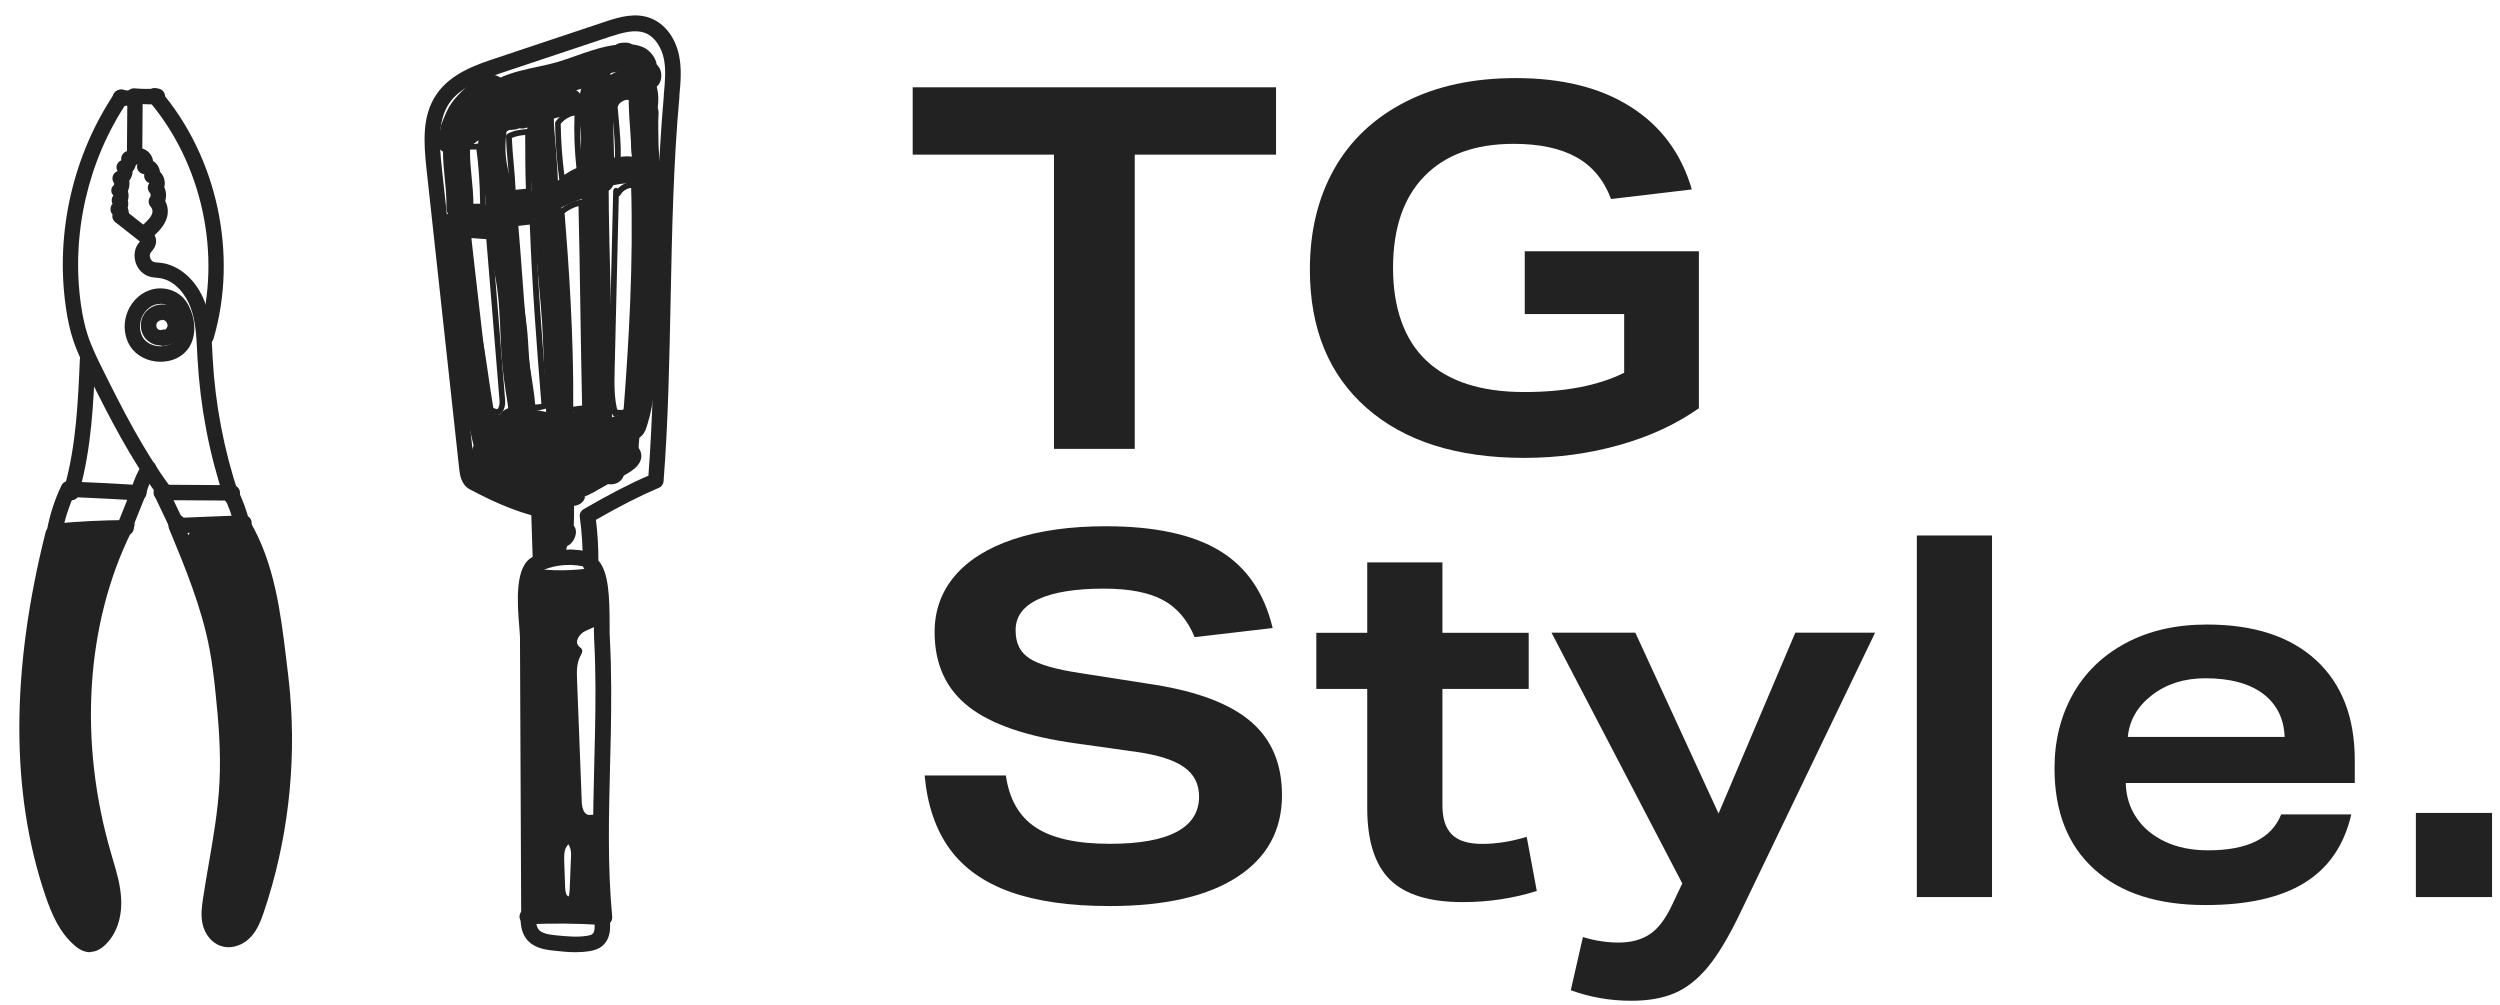 <svg width="102" height="41" viewBox="0 0 102 41" fill="none" xmlns="http://www.w3.org/2000/svg">
<g clip-path="url(#clip0_4004_15632)">
<path d="M24.18 23.524C24.308 23.519 24.464 23.528 24.528 23.643C24.56 23.698 24.56 23.767 24.56 23.832C24.56 24.227 24.56 24.622 24.56 25.017C24.56 25.118 24.56 25.224 24.519 25.316C24.418 25.559 24.121 25.628 23.883 25.743C23.645 25.858 23.43 26.166 23.608 26.358C23.649 26.404 23.713 26.437 23.741 26.492C23.787 26.584 23.723 26.685 23.677 26.772C23.521 27.066 23.53 27.415 23.544 27.746C23.608 29.405 23.672 31.063 23.736 32.722C23.745 32.942 23.809 33.227 24.029 33.25C24.107 33.255 24.185 33.227 24.258 33.255C24.35 33.291 24.372 33.411 24.386 33.512C24.505 34.61 24.556 35.717 24.547 36.82C24.547 36.944 24.537 37.082 24.446 37.164C24.377 37.229 24.276 37.242 24.185 37.252C23.919 37.27 23.645 37.247 23.388 37.178C23.352 37.169 23.315 37.155 23.288 37.132C23.21 37.063 23.242 36.935 23.278 36.838C23.516 36.195 23.617 35.501 23.571 34.817C23.553 34.518 23.402 34.137 23.109 34.169C22.83 34.201 22.752 34.573 22.756 34.853C22.775 35.501 22.857 36.149 22.999 36.783C23.027 36.893 23.049 37.027 22.972 37.114C22.908 37.192 22.793 37.201 22.692 37.206C22.395 37.219 22.097 37.229 21.8 37.242C21.745 37.242 21.685 37.242 21.635 37.219C21.562 37.178 21.539 37.086 21.525 37.004C21.365 36.025 21.475 35.028 21.539 34.04C21.644 32.455 21.64 30.861 21.516 29.276C21.479 28.798 21.433 28.32 21.406 27.843C21.342 26.698 21.392 25.555 21.548 24.42C21.571 24.25 21.566 23.763 21.708 23.662C21.809 23.588 22.326 23.694 22.468 23.689C23.036 23.666 23.599 23.542 24.166 23.515L24.18 23.524Z" fill="#222222"/>
<path d="M24.648 37.757C24.488 37.757 24.351 37.633 24.337 37.472C24.14 35.386 24.195 33.268 24.245 31.219C24.259 30.764 24.268 30.305 24.277 29.85C24.3 28.724 24.314 27.401 24.241 26.087C24.232 25.94 24.232 25.743 24.232 25.513C24.232 24.865 24.232 23.515 23.897 23.267C23.815 23.207 23.769 23.11 23.774 23.009C23.783 22.371 23.742 21.727 23.655 21.093C23.636 20.965 23.696 20.841 23.81 20.776C24.854 20.17 25.678 19.743 26.456 19.407C26.635 17.009 26.681 14.546 26.731 12.162C26.786 9.447 26.841 6.64 27.084 3.906V3.842C27.134 3.322 27.18 2.835 27.079 2.371C26.997 1.986 26.749 1.512 26.324 1.347C25.907 1.186 25.399 1.329 24.868 1.503L20.423 2.987C19.53 3.286 18.761 3.58 18.331 4.209C17.859 4.903 17.919 5.845 18.024 6.833L19.361 19.09C19.388 19.343 19.434 19.403 19.457 19.412C20.473 19.954 21.274 20.28 22.057 20.473C22.194 20.505 22.291 20.629 22.295 20.767L22.364 22.949C22.368 23.115 22.245 23.257 22.075 23.276C21.778 23.299 21.691 24.061 21.81 25.532C21.828 25.738 21.842 25.904 21.842 26.018L21.892 37.422C21.892 37.596 21.755 37.739 21.581 37.739C21.407 37.739 21.27 37.596 21.265 37.426L21.215 26.023C21.215 25.922 21.201 25.77 21.187 25.582C21.109 24.626 20.986 23.096 21.732 22.724L21.677 21.02C20.917 20.808 20.13 20.478 19.164 19.963C18.807 19.775 18.761 19.338 18.738 19.15L17.401 6.892C17.282 5.78 17.218 4.71 17.813 3.842C18.399 2.987 19.452 2.633 20.226 2.376L24.671 0.892C25.312 0.676 25.939 0.506 26.552 0.745C27.116 0.966 27.541 1.517 27.697 2.224C27.821 2.785 27.77 3.345 27.72 3.888V3.952C27.473 6.663 27.418 9.461 27.363 12.162C27.312 14.62 27.267 17.161 27.074 19.637C27.065 19.756 26.992 19.858 26.882 19.903C26.122 20.225 25.326 20.629 24.314 21.208C24.383 21.759 24.415 22.315 24.415 22.871C24.836 23.345 24.872 24.346 24.872 25.504C24.872 25.72 24.872 25.908 24.882 26.046C24.955 27.378 24.941 28.72 24.923 29.855C24.914 30.31 24.904 30.769 24.891 31.228C24.84 33.259 24.785 35.359 24.978 37.403C24.996 37.578 24.868 37.729 24.694 37.748C24.685 37.748 24.676 37.748 24.662 37.748L24.648 37.757Z" fill="#222222"/>
<path d="M22.886 23.896C22.428 23.896 21.975 23.859 21.517 23.79C21.348 23.763 21.228 23.602 21.256 23.432C21.283 23.262 21.439 23.138 21.613 23.17C22.497 23.308 23.394 23.299 24.277 23.151C24.451 23.124 24.611 23.239 24.639 23.409C24.666 23.579 24.552 23.744 24.383 23.772C23.888 23.855 23.385 23.896 22.886 23.896Z" fill="#222222"/>
<path d="M24.574 37.738C24.574 37.738 24.561 37.738 24.556 37.738C23.553 37.674 22.532 37.665 21.525 37.711C21.351 37.72 21.205 37.582 21.196 37.412C21.187 37.238 21.324 37.091 21.493 37.081C22.523 37.035 23.567 37.045 24.593 37.109C24.767 37.118 24.899 37.27 24.886 37.444C24.876 37.61 24.735 37.738 24.574 37.738Z" fill="#222222"/>
<path d="M23.486 38.85C23.194 38.85 22.905 38.822 22.626 38.79C22.209 38.749 21.747 38.671 21.463 38.29C21.262 38.014 21.234 37.683 21.239 37.366C21.239 37.191 21.381 37.054 21.555 37.054C21.729 37.054 21.866 37.196 21.866 37.371C21.866 37.578 21.875 37.784 21.967 37.913C22.095 38.087 22.406 38.133 22.685 38.161C23.111 38.202 23.551 38.248 23.963 38.179C24.036 38.166 24.123 38.147 24.169 38.11C24.288 38.019 24.269 37.729 24.246 37.522C24.224 37.348 24.347 37.191 24.521 37.173C24.695 37.15 24.851 37.274 24.869 37.449C24.901 37.702 24.97 38.285 24.553 38.611C24.398 38.735 24.21 38.777 24.068 38.804C23.871 38.836 23.674 38.85 23.482 38.85H23.486Z" fill="#222222"/>
<path d="M19.708 8.551H18.952C18.893 8.551 18.842 8.505 18.833 8.445C18.81 8.234 18.778 8.023 18.742 7.816C18.705 7.605 18.673 7.389 18.65 7.173C18.609 6.768 18.591 6.309 18.884 6.001C19.012 5.868 19.167 5.873 19.291 5.873C19.364 5.873 19.428 5.873 19.497 5.854C19.529 5.845 19.566 5.85 19.593 5.868C19.621 5.886 19.643 5.914 19.648 5.951C19.758 6.658 19.817 7.494 19.822 8.436C19.822 8.468 19.808 8.496 19.79 8.519C19.767 8.542 19.74 8.556 19.708 8.556V8.551ZM19.058 8.312H19.589C19.579 7.485 19.529 6.741 19.438 6.102C19.387 6.102 19.337 6.102 19.291 6.102C19.172 6.102 19.117 6.102 19.062 6.157C18.838 6.392 18.856 6.787 18.893 7.141C18.916 7.347 18.948 7.563 18.984 7.77C19.012 7.945 19.044 8.128 19.067 8.308L19.058 8.312Z" fill="#222222"/>
<path d="M20.271 16.935C20.249 16.935 20.221 16.935 20.194 16.926C20.166 16.916 20.139 16.907 20.107 16.898C20.088 16.893 20.065 16.884 20.047 16.88C20.024 16.907 19.992 16.921 19.956 16.921C19.901 16.921 19.85 16.875 19.841 16.82C19.566 14.808 19.333 12.736 19.109 10.728L18.98 9.607C18.98 9.57 18.99 9.538 19.012 9.51C19.035 9.483 19.077 9.474 19.104 9.474L19.956 9.538C20.015 9.538 20.061 9.588 20.065 9.644C20.162 10.769 20.249 11.877 20.34 12.988C20.427 14.1 20.519 15.207 20.61 16.333C20.624 16.512 20.578 16.756 20.441 16.87C20.39 16.916 20.326 16.935 20.262 16.935H20.271ZM20.061 16.632C20.107 16.636 20.152 16.655 20.194 16.668C20.216 16.677 20.239 16.687 20.258 16.691C20.281 16.696 20.29 16.691 20.299 16.682C20.358 16.636 20.395 16.48 20.381 16.347C20.285 15.221 20.198 14.114 20.107 13.002C20.02 11.927 19.933 10.847 19.841 9.758L19.232 9.713L19.342 10.691C19.562 12.648 19.791 14.67 20.056 16.632H20.061Z" fill="#222222"/>
<path d="M20.921 7.991C20.894 7.991 20.866 7.982 20.843 7.963C20.82 7.94 20.802 7.913 20.802 7.876C20.788 7.485 20.756 7.099 20.724 6.727C20.692 6.351 20.656 5.965 20.646 5.565C20.646 5.519 20.669 5.478 20.706 5.459C20.958 5.317 21.242 5.285 21.535 5.262C21.567 5.262 21.599 5.271 21.626 5.294C21.649 5.317 21.663 5.349 21.663 5.381V5.808C21.663 6.475 21.667 7.164 21.695 7.807C21.695 7.871 21.649 7.922 21.59 7.931L20.935 7.991H20.926H20.921ZM20.884 5.634C20.898 6.001 20.93 6.36 20.962 6.709C20.994 7.044 21.022 7.389 21.036 7.743L21.457 7.701C21.434 7.086 21.429 6.433 21.429 5.804V5.505C21.233 5.524 21.049 5.556 20.884 5.629V5.634Z" fill="#222222"/>
<path d="M21.845 16.743C21.799 16.743 21.753 16.743 21.708 16.733C21.653 16.724 21.612 16.678 21.607 16.623C21.584 16.228 21.52 15.81 21.451 15.406C21.396 15.052 21.337 14.689 21.309 14.34C21.236 13.458 21.172 12.594 21.108 11.73C21.044 10.867 20.98 10.003 20.907 9.121C20.902 9.056 20.948 9.001 21.012 8.992L21.717 8.909C21.753 8.905 21.781 8.914 21.808 8.937C21.831 8.96 21.85 8.987 21.85 9.024C21.937 11.501 22.12 13.899 22.335 16.554C22.34 16.609 22.303 16.66 22.253 16.678C22.179 16.701 22.019 16.743 21.854 16.743H21.845ZM21.84 16.504C21.914 16.504 22.001 16.495 22.088 16.476C21.882 13.903 21.703 11.569 21.616 9.162L21.149 9.217C21.218 10.058 21.282 10.885 21.341 11.712C21.406 12.576 21.47 13.439 21.543 14.322C21.57 14.661 21.63 15.02 21.685 15.369C21.744 15.746 21.804 16.132 21.836 16.508L21.84 16.504Z" fill="#222222"/>
<path d="M22.937 7.458C22.937 7.458 22.905 7.458 22.891 7.449C22.854 7.43 22.827 7.398 22.822 7.357C22.717 6.589 22.658 5.804 22.648 5.027C22.648 5 22.658 4.977 22.671 4.958C22.887 4.664 23.221 4.481 23.573 4.467C23.605 4.467 23.637 4.476 23.66 4.504C23.683 4.527 23.697 4.559 23.692 4.591C23.656 5.349 23.678 6.116 23.77 6.934C23.775 6.989 23.743 7.04 23.692 7.058C23.454 7.141 23.212 7.301 23.006 7.444C22.987 7.458 22.964 7.462 22.941 7.462L22.937 7.458ZM22.877 5.059C22.887 5.749 22.937 6.447 23.024 7.132C23.18 7.03 23.349 6.929 23.518 6.86C23.44 6.116 23.413 5.409 23.44 4.71C23.221 4.752 23.015 4.88 22.873 5.059H22.877Z" fill="#222222"/>
<path d="M25.202 6.672C25.17 6.672 25.143 6.658 25.12 6.64C25.097 6.617 25.083 6.585 25.083 6.548C25.111 6.006 25.056 5.441 25.006 4.894C24.992 4.738 24.978 4.582 24.964 4.425C24.951 4.255 25.038 4.09 25.202 3.971C25.39 3.833 25.633 3.796 25.811 3.879C25.852 3.897 25.88 3.938 25.88 3.984C25.88 4.517 25.921 5.004 25.958 5.523C25.981 5.84 26.003 6.167 26.022 6.502C26.022 6.566 25.976 6.622 25.912 6.626L25.207 6.672C25.207 6.672 25.202 6.672 25.198 6.672H25.202ZM25.61 4.072C25.523 4.072 25.427 4.104 25.344 4.164C25.248 4.232 25.198 4.32 25.202 4.402C25.216 4.554 25.23 4.71 25.244 4.866C25.289 5.376 25.34 5.905 25.326 6.424L25.788 6.396C25.775 6.102 25.752 5.822 25.729 5.542C25.692 5.05 25.656 4.582 25.651 4.076C25.637 4.076 25.623 4.076 25.61 4.076V4.072Z" fill="#222222"/>
<path d="M23.333 16.83C23.306 16.83 23.283 16.83 23.255 16.83C23.196 16.821 23.15 16.771 23.15 16.711C23.177 13.789 22.958 10.715 22.793 8.657C22.793 8.62 22.807 8.584 22.834 8.556C23.081 8.345 23.379 8.202 23.699 8.147C23.731 8.143 23.768 8.147 23.796 8.17C23.823 8.193 23.837 8.225 23.837 8.257C23.869 9.663 23.892 11.069 23.91 12.47C23.933 13.867 23.951 15.259 23.983 16.66C23.983 16.693 23.97 16.729 23.947 16.752C23.924 16.775 23.887 16.784 23.855 16.784C23.777 16.775 23.686 16.789 23.585 16.807C23.498 16.821 23.411 16.835 23.329 16.835L23.333 16.83ZM23.036 8.698C23.2 10.729 23.411 13.725 23.388 16.591C23.439 16.591 23.493 16.578 23.553 16.569C23.617 16.559 23.686 16.55 23.75 16.546C23.718 15.186 23.699 13.835 23.677 12.48C23.658 11.124 23.635 9.769 23.603 8.409C23.393 8.464 23.2 8.565 23.031 8.698H23.036Z" fill="#222222"/>
<path d="M25.212 8.009C25.212 8.009 25.175 8.004 25.157 7.995C25.098 7.963 25.079 7.894 25.111 7.834C25.267 7.54 25.619 7.379 25.945 7.444C26.009 7.458 26.05 7.517 26.036 7.582C26.022 7.646 25.963 7.687 25.899 7.673C25.674 7.628 25.427 7.747 25.322 7.945C25.299 7.986 25.258 8.009 25.217 8.009H25.212Z" fill="#222222"/>
<path d="M25.306 16.967C25.206 16.967 25.105 16.949 25.014 16.908C24.954 16.885 24.927 16.816 24.949 16.751C24.972 16.687 25.046 16.664 25.105 16.687C25.21 16.733 25.329 16.738 25.444 16.71C25.654 13.967 25.851 10.733 25.746 7.489C25.746 7.425 25.796 7.37 25.86 7.365C25.924 7.356 25.98 7.416 25.984 7.48C26.094 10.77 25.888 14.041 25.677 16.806C25.677 16.852 25.645 16.889 25.604 16.908C25.512 16.944 25.412 16.963 25.316 16.963L25.306 16.967Z" fill="#222222"/>
<path d="M25.11 17C25.059 17 25.013 16.968 24.995 16.917C24.812 16.311 24.83 15.681 24.844 15.07L25.018 7.779C25.018 7.715 25.078 7.664 25.137 7.664C25.201 7.664 25.252 7.719 25.252 7.784L25.078 15.075C25.064 15.667 25.05 16.278 25.219 16.848C25.238 16.912 25.201 16.977 25.142 16.995C25.132 16.995 25.119 17 25.11 17Z" fill="#222222"/>
<path d="M22.058 23.271C21.934 23.271 21.815 23.198 21.765 23.074C21.701 22.913 21.778 22.729 21.939 22.665C22.644 22.384 23.431 22.343 24.159 22.55C24.324 22.596 24.424 22.77 24.374 22.94C24.324 23.11 24.154 23.207 23.985 23.156C23.39 22.986 22.744 23.018 22.168 23.253C22.131 23.267 22.09 23.276 22.053 23.276L22.058 23.271Z" fill="#222222"/>
<path d="M23.201 37.211C22.944 37.211 22.702 37.045 22.578 36.834C22.441 36.599 22.432 36.333 22.427 36.14L22.395 35.217C22.386 34.936 22.372 34.555 22.573 34.233C22.871 33.756 23.192 33.774 23.361 33.825C23.782 33.953 23.947 34.523 23.933 34.891L23.874 36.342C23.864 36.517 23.846 36.981 23.462 37.16C23.379 37.201 23.292 37.215 23.21 37.215L23.201 37.211ZM23.105 34.56C23.013 34.711 23.013 34.932 23.022 35.189L23.054 36.112C23.059 36.255 23.063 36.416 23.123 36.512C23.146 36.549 23.187 36.577 23.205 36.577C23.196 36.577 23.233 36.521 23.242 36.306L23.301 34.854C23.306 34.688 23.242 34.518 23.192 34.445C23.173 34.463 23.141 34.5 23.105 34.56Z" fill="#222222"/>
<path d="M20.605 3.498L20.596 3.447C20.536 3.144 20.193 3.002 19.918 3.061C19.392 3.181 18.897 3.636 18.554 4.035C18.375 4.247 18.252 4.472 18.147 4.729C18.092 4.858 18.037 4.986 17.995 5.115C17.968 5.202 17.959 5.4 17.904 5.473C17.497 6.057 18.449 6.608 18.852 6.029C19.081 5.703 19.058 5.239 19.282 4.89C19.47 4.596 19.854 4.201 20.207 4.123C19.982 3.994 19.758 3.865 19.529 3.737L19.538 3.787C19.671 4.485 20.733 4.187 20.6 3.493L20.605 3.498Z" fill="#222222"/>
<path d="M19.355 5.85C19.552 5.68 19.768 5.597 19.987 5.464C20.129 5.381 20.23 5.239 20.404 5.248V4.145H20.367C19.658 4.145 19.658 5.243 20.367 5.248H20.404C21.118 5.248 21.104 4.196 20.404 4.145C20.029 4.118 19.745 4.306 19.447 4.499C19.337 4.573 19.204 4.609 19.09 4.674C18.902 4.779 18.733 4.926 18.573 5.069C18.037 5.533 18.815 6.309 19.351 5.85H19.355Z" fill="#222222"/>
<path d="M19.996 5.266C20.637 4.642 21.379 4.458 22.198 4.164C22.858 3.929 23.7 3.544 24.396 3.493C25.092 3.442 25.101 2.34 24.396 2.39C23.466 2.459 22.473 2.91 21.594 3.213C20.674 3.53 19.928 3.801 19.218 4.485C18.71 4.982 19.488 5.758 19.996 5.266Z" fill="#222222"/>
<path d="M20.523 4.384C21.186 3.764 22.5 3.782 23.334 3.506C24.071 3.263 24.771 2.909 25.563 2.904C26.268 2.904 26.273 1.797 25.563 1.802C24.561 1.806 23.691 2.247 22.752 2.528C21.814 2.808 20.532 2.872 19.744 3.607C19.227 4.094 20.005 4.871 20.523 4.388V4.384Z" fill="#222222"/>
<path d="M25.595 2.827L25.641 2.818H25.348L25.371 2.827L25.128 2.684C25.229 2.785 25.343 2.85 25.485 2.882C25.646 2.9 25.682 2.905 25.591 2.896L25.65 2.909C25.687 2.919 25.728 2.923 25.765 2.932C25.838 2.96 25.838 2.955 25.774 2.919C25.751 2.909 25.728 2.891 25.71 2.873C25.701 2.845 25.701 2.85 25.71 2.882C25.701 2.923 25.76 3.033 25.774 3.066C25.806 3.144 25.838 3.203 25.888 3.272C25.911 3.305 25.934 3.332 25.962 3.36C26.03 3.424 26.012 3.392 25.911 3.259C25.957 3.553 26.328 3.718 26.589 3.645C26.904 3.557 27.014 3.263 26.973 2.965C26.955 2.831 26.877 2.716 26.79 2.62C26.781 2.611 26.772 2.602 26.758 2.592C26.735 2.574 26.735 2.574 26.758 2.592C26.781 2.574 26.799 2.716 26.79 2.634C26.776 2.409 26.579 2.151 26.405 2.023C26.232 1.894 26.035 1.848 25.833 1.816L25.687 1.798L25.925 1.912C25.911 1.88 25.824 1.825 25.797 1.811C25.641 1.72 25.476 1.729 25.302 1.756C25.009 1.802 24.845 2.17 24.918 2.436C25.005 2.753 25.298 2.868 25.595 2.822V2.827Z" fill="#222222"/>
<path d="M25.716 4.287C25.716 4.338 25.716 4.393 25.716 4.444C25.707 5.064 26.645 5.197 26.796 4.591C26.943 3.998 26.888 2.932 26.036 2.813C25.634 2.753 25.373 2.803 25.011 3.001C24.819 3.107 24.608 3.185 24.434 3.323C24.329 3.405 24.247 3.525 24.127 3.58C23.486 3.879 24.045 4.83 24.681 4.531C24.846 4.453 24.956 4.31 25.093 4.2C25.226 4.099 25.537 3.906 25.689 3.879C25.753 3.865 25.83 3.897 25.899 3.897C26.078 3.929 26.009 3.879 25.698 3.736C25.716 3.768 25.734 3.805 25.743 3.842C25.743 3.92 25.785 4.026 25.78 4.113C25.771 4.191 25.78 4.191 25.812 4.104C25.78 4.163 25.753 4.232 25.739 4.301L26.819 4.448C26.819 4.398 26.819 4.343 26.819 4.292C26.819 3.58 25.721 3.58 25.721 4.292L25.716 4.287Z" fill="#222222"/>
<path d="M23.752 3.496C23.532 4.13 23.623 4.732 23.692 5.371C23.761 6.009 23.587 6.634 23.706 7.232C23.811 7.783 24.626 7.732 24.768 7.232L24.814 7.066C25.001 6.382 23.944 6.088 23.752 6.772L23.706 6.938H24.768C24.731 6.735 24.827 6.432 24.818 6.216C24.804 5.95 24.832 5.688 24.818 5.421C24.772 4.81 24.603 4.401 24.818 3.786C25.052 3.115 23.99 2.826 23.756 3.492L23.752 3.496Z" fill="#222222"/>
<path d="M23.906 4.054C23.906 5.147 23.966 6.241 23.966 7.334C23.966 8.046 25.064 8.046 25.064 7.334C25.064 6.236 25.009 5.147 25.005 4.054C25.005 3.341 23.906 3.341 23.906 4.054Z" fill="#222222"/>
<path d="M24.456 7.65C24.84 7.623 25.211 7.48 25.596 7.485C25.719 7.485 25.838 7.54 25.971 7.531C26.131 7.522 26.287 7.416 26.443 7.416C27.152 7.416 27.152 6.313 26.443 6.313C26.273 6.313 26.131 6.387 25.971 6.405C25.838 6.419 25.706 6.373 25.559 6.378C25.394 6.382 25.23 6.419 25.065 6.428C24.854 6.442 24.666 6.534 24.46 6.548C23.76 6.594 23.751 7.701 24.46 7.65H24.456Z" fill="#222222"/>
<path d="M25.774 4.64C25.737 5.251 25.715 5.876 25.792 6.487C25.852 6.96 25.724 7.475 26.223 7.755C26.841 8.104 27.395 7.149 26.777 6.804C26.928 6.887 26.864 7.002 26.923 6.827C26.941 6.772 26.928 6.689 26.923 6.634C26.905 6.382 26.873 6.152 26.868 5.895C26.868 5.463 26.841 5.077 26.868 4.645C26.914 3.937 25.815 3.937 25.769 4.645L25.774 4.64Z" fill="#222222"/>
<path d="M24.282 6.901C23.184 6.993 22.319 7.719 21.252 7.898C20.927 7.953 20.68 7.99 20.378 8.133C19.682 8.459 19.123 8.574 18.359 8.698C17.97 8.762 17.805 9.373 18.116 9.621L18.171 9.667C18.72 10.104 19.503 9.327 18.949 8.886L18.894 8.84L18.652 9.764C19.228 9.672 19.682 9.667 20.235 9.442C20.689 9.258 21.037 9.093 21.513 9.006C22.479 8.826 23.303 8.091 24.282 8.009C24.983 7.949 24.987 6.846 24.282 6.906V6.901Z" fill="#222222"/>
<path d="M18.096 5.703C18.004 6.64 18.233 7.527 18.215 8.455C18.201 9.167 19.3 9.167 19.314 8.455C19.332 7.522 19.108 6.635 19.195 5.703C19.263 4.995 18.165 5 18.096 5.703Z" fill="#222222"/>
<path d="M19.664 4.668C19.558 5.284 19.453 5.95 19.522 6.575C19.581 7.154 19.81 7.682 19.82 8.27C19.833 8.978 20.932 8.982 20.918 8.27C20.909 7.797 20.827 7.328 20.717 6.869C20.566 6.23 20.616 5.605 20.726 4.958C20.84 4.264 19.783 3.965 19.664 4.664V4.668Z" fill="#222222"/>
<path d="M20.565 4.191L20.528 4.242C20.29 4.545 20.327 5.064 20.771 5.165C21.608 5.354 22.387 4.756 23.234 4.724C23.939 4.701 23.943 3.594 23.234 3.622C22.835 3.635 22.442 3.704 22.057 3.81C21.764 3.888 21.37 4.168 21.068 4.099L21.311 5.023L21.348 4.972C21.782 4.421 21.009 3.635 20.569 4.191H20.565Z" fill="#222222"/>
<path d="M21.362 3.91C21.215 3.92 21.105 3.943 20.977 4.002C20.945 4.016 20.918 4.03 20.89 4.048C20.941 4.03 20.936 4.03 20.876 4.048C20.776 4.062 20.67 4.085 20.574 4.117C20.213 4.232 19.897 4.457 19.883 4.871C19.874 5.169 20.144 5.422 20.432 5.422C20.739 5.422 20.973 5.169 20.982 4.871L20.872 5.151C20.812 5.192 20.803 5.206 20.84 5.183C20.895 5.146 20.762 5.201 20.826 5.188C20.886 5.178 20.945 5.151 21.005 5.137C21.078 5.119 21.151 5.114 21.224 5.096C21.284 5.077 21.348 5.05 21.407 5.022C21.513 4.972 21.531 4.999 21.371 5.013C21.668 4.99 21.92 4.774 21.92 4.462C21.92 4.182 21.668 3.887 21.371 3.91H21.362Z" fill="#222222"/>
<path d="M21.513 4.463C21.467 4.982 21.54 5.524 21.577 6.038C21.618 6.626 21.664 7.215 21.687 7.803C21.714 8.51 22.813 8.515 22.785 7.803C22.762 7.219 22.726 6.631 22.68 6.048C22.639 5.533 22.566 4.977 22.611 4.463C22.671 3.755 21.572 3.76 21.513 4.463Z" fill="#222222"/>
<path d="M21.301 4.145C21.159 4.145 21.026 4.117 20.889 4.154C20.788 4.181 20.66 4.232 20.592 4.315L20.866 4.2C20.866 4.2 20.83 4.2 20.816 4.2C20.784 4.2 20.752 4.2 20.72 4.2C20.431 4.2 20.157 4.457 20.17 4.751C20.184 5.045 20.413 5.302 20.72 5.302C20.894 5.302 21.086 5.302 21.237 5.201L21.347 5.114L21.068 5.234C21.068 5.234 21.113 5.234 21.136 5.234C21.191 5.234 21.246 5.243 21.301 5.243C21.59 5.252 21.864 4.985 21.851 4.691C21.837 4.397 21.608 4.149 21.301 4.14V4.145Z" fill="#222222"/>
<path d="M23.732 7.22C23.732 10.849 23.957 14.46 23.851 18.099H24.95V18.062C24.95 17.35 23.851 17.35 23.851 18.062V18.099C23.851 18.811 24.932 18.806 24.95 18.099C25.06 14.465 24.831 10.849 24.831 7.22C24.831 6.508 23.732 6.508 23.732 7.22Z" fill="#222222"/>
<path d="M25.89 7.334C26 9.309 25.821 11.161 25.711 13.132C25.675 13.761 25.693 14.395 25.643 15.025C25.611 15.42 25.634 16.453 25.386 16.816C25.267 16.991 25.066 16.941 24.892 17.078C24.594 17.322 24.494 17.556 24.356 17.905C24.246 18.176 24.475 18.521 24.741 18.585L24.777 18.594C25.464 18.764 25.757 17.698 25.07 17.529L25.034 17.519L25.418 18.199C25.533 17.915 25.936 17.993 26.151 17.809C26.334 17.648 26.375 17.437 26.444 17.216C26.787 16.063 26.751 14.74 26.81 13.554C26.92 11.45 27.112 9.452 26.993 7.343C26.952 6.635 25.853 6.631 25.895 7.343L25.89 7.334Z" fill="#222222"/>
<path d="M24.373 18.116V19.228C24.373 19.94 25.472 19.94 25.472 19.228V18.116C25.472 17.404 24.373 17.404 24.373 18.116Z" fill="#222222"/>
<path d="M25.015 17.473C25.01 17.675 24.987 17.873 24.969 18.07C24.96 18.148 24.946 18.236 24.955 18.318C24.955 18.424 24.965 18.424 24.992 18.309C24.96 18.369 24.937 18.433 24.919 18.502C24.722 19.187 25.784 19.476 25.981 18.796C25.94 18.851 25.953 18.81 26.022 18.681C26.045 18.617 26.059 18.548 26.059 18.475C26.063 18.369 26.054 18.263 26.059 18.158C26.072 17.928 26.109 17.703 26.114 17.478C26.132 16.766 25.033 16.77 25.015 17.478V17.473Z" fill="#222222"/>
<path d="M25.146 18.305C25.182 18.241 24.967 18.36 24.921 18.388C24.798 18.452 24.683 18.535 24.56 18.613C24.271 18.792 23.969 18.962 23.667 19.123C23.255 19.344 22.783 19.569 22.797 20.111C22.811 20.818 23.91 20.823 23.896 20.111C23.9 20.41 23.745 20.276 23.942 20.221C24.006 20.203 24.093 20.148 24.152 20.116C24.436 19.964 24.72 19.803 24.999 19.642C25.343 19.44 25.906 19.233 26.098 18.866C26.432 18.241 25.484 17.685 25.15 18.31L25.146 18.305Z" fill="#222222"/>
<path d="M24.41 17.58C23.756 17.855 23.115 18.149 22.712 18.77C22.428 19.211 22.895 19.656 23.334 19.578C23.476 19.555 23.577 19.482 23.678 19.381C24.172 18.875 23.398 18.094 22.899 18.6L22.858 18.645L23.101 18.503L23.046 18.512C23.252 18.783 23.458 19.054 23.669 19.321C23.943 18.898 24.529 18.715 24.973 18.526C25.248 18.411 25.307 18.007 25.17 17.773C25.005 17.488 24.694 17.46 24.419 17.575L24.41 17.58Z" fill="#222222"/>
<path d="M24.067 18.723C24.067 18.723 24.044 18.741 24.035 18.755C24.012 18.787 24.159 18.672 24.094 18.709C24.067 18.727 24.044 18.741 24.017 18.759C23.962 18.791 23.902 18.824 23.847 18.865C23.605 19.04 23.431 19.274 23.44 19.586C23.44 19.876 23.692 20.151 23.989 20.138C24.287 20.124 24.543 19.894 24.538 19.586C24.538 19.573 24.538 19.559 24.538 19.545L24.52 19.692C24.538 19.577 24.456 19.802 24.493 19.733C24.534 19.664 24.383 19.857 24.465 19.77C24.52 19.71 24.332 19.862 24.433 19.793C24.451 19.779 24.474 19.765 24.497 19.756C24.616 19.683 24.749 19.614 24.841 19.508C25.033 19.292 25.07 18.939 24.841 18.727C24.63 18.534 24.268 18.497 24.062 18.727L24.067 18.723Z" fill="#222222"/>
<path d="M21.806 8.391C21.779 10.242 22.09 12.038 22.154 13.885C22.2 15.195 22.255 16.509 22.342 17.818C22.356 18.048 22.502 18.3 22.745 18.351L22.795 18.36C23.486 18.503 23.779 17.441 23.088 17.294L23.038 17.285C23.171 17.464 23.308 17.639 23.441 17.818C23.358 16.513 23.29 15.199 23.253 13.885C23.203 12.043 22.878 10.242 22.905 8.391C22.914 7.678 21.816 7.678 21.806 8.391Z" fill="#222222"/>
<path d="M23.87 16.977C23.518 16.977 23.207 17.128 22.955 17.372C22.749 17.574 22.74 17.951 22.955 18.153C23.17 18.355 23.513 18.369 23.733 18.153C23.747 18.139 23.765 18.12 23.779 18.107C23.825 18.07 23.811 18.079 23.742 18.134C23.761 18.13 23.834 18.084 23.848 18.07C23.761 18.102 23.747 18.111 23.802 18.093C23.82 18.088 23.838 18.079 23.861 18.075C23.921 18.065 23.902 18.065 23.806 18.079C23.829 18.079 23.848 18.079 23.87 18.079C24.159 18.079 24.433 17.826 24.42 17.528C24.406 17.229 24.177 16.977 23.87 16.977Z" fill="#222222"/>
<path d="M19.878 9.034C19.878 9.948 20.157 10.831 20.28 11.736C20.404 12.641 20.404 13.486 20.454 14.364C20.496 15.076 20.596 15.76 20.711 16.463C20.802 17.019 20.729 17.773 20.999 18.278C21.333 18.903 22.281 18.347 21.947 17.722C21.796 17.437 21.823 16.509 21.768 16.169C21.64 15.416 21.585 14.685 21.544 13.918C21.448 12.301 20.967 10.633 20.972 9.034C20.972 8.322 19.873 8.322 19.873 9.034H19.878Z" fill="#222222"/>
<path d="M18.124 9.621C18.065 10.885 18.312 12.323 18.527 13.573C18.784 15.098 18.953 16.688 19.324 18.185C19.433 18.622 19.937 18.677 20.244 18.429L20.29 18.392C20.839 17.946 20.056 17.17 19.511 17.611L19.466 17.648L20.386 17.891C20.042 16.517 19.928 15.079 19.662 13.687C19.429 12.452 19.168 10.894 19.227 9.621C19.26 8.914 18.161 8.914 18.129 9.621H18.124Z" fill="#222222"/>
<path d="M19.96 18.024C20.171 18.033 20.377 18.047 20.587 18.01C20.894 17.955 21.141 17.794 21.457 17.781C21.837 17.762 22.226 17.946 22.647 17.965C23.352 18.001 23.352 16.899 22.647 16.862C22.226 16.839 21.906 16.687 21.457 16.678C21.173 16.674 20.981 16.715 20.711 16.816C20.441 16.917 20.244 16.931 19.96 16.922C19.251 16.899 19.255 18.001 19.96 18.024Z" fill="#222222"/>
<path d="M20.616 17.657C20.616 17.657 20.648 17.675 20.661 17.684C20.716 17.712 20.771 17.735 20.831 17.753C20.845 17.758 20.858 17.762 20.877 17.767C20.941 17.781 21.005 17.785 21.069 17.795C21.147 17.795 21.215 17.781 21.279 17.749C21.348 17.726 21.408 17.689 21.458 17.634C21.513 17.583 21.549 17.524 21.572 17.455C21.609 17.39 21.623 17.317 21.618 17.243C21.614 17.101 21.563 16.954 21.458 16.853L21.348 16.766C21.261 16.715 21.17 16.692 21.069 16.692C21.06 16.692 21.055 16.692 21.046 16.692L21.192 16.71C21.16 16.71 21.133 16.697 21.101 16.688L21.234 16.743C21.234 16.743 21.192 16.724 21.17 16.71C21.105 16.669 21.037 16.646 20.964 16.646C20.89 16.628 20.817 16.632 20.744 16.655C20.671 16.674 20.611 16.706 20.556 16.752C20.497 16.788 20.451 16.844 20.414 16.908C20.346 17.037 20.314 17.193 20.359 17.335C20.405 17.478 20.488 17.588 20.611 17.666L20.616 17.657Z" fill="#222222"/>
<path d="M19.31 18.745C19.411 18.947 19.576 19.039 19.773 19.127C19.901 19.186 20.034 19.31 20.176 19.411C20.34 19.526 20.51 19.664 20.688 19.751C20.762 19.788 20.839 19.811 20.917 19.834C20.968 19.848 21.183 19.944 21.059 19.834L21.302 18.911L21.21 18.924C20.917 18.966 20.757 19.343 20.826 19.604C20.913 19.921 21.206 20.032 21.503 19.99L21.595 19.977C21.993 19.917 22.135 19.306 21.837 19.053C21.576 18.832 21.256 18.819 20.986 18.626C20.849 18.529 20.716 18.437 20.583 18.332C20.496 18.263 20.418 18.208 20.322 18.162L20.189 18.107C20.079 18.056 20.098 18.084 20.253 18.18C19.938 17.546 18.99 18.102 19.306 18.736L19.31 18.745Z" fill="#222222"/>
<path d="M19.046 19.385C19.485 19.752 19.998 20.083 20.492 20.372C20.918 20.62 21.394 21.043 21.916 20.873C22.585 20.653 22.301 19.587 21.623 19.807C21.729 19.775 21.765 19.881 21.632 19.77C21.582 19.725 21.513 19.692 21.459 19.656C21.257 19.532 21.047 19.426 20.845 19.297C20.506 19.086 20.126 18.856 19.824 18.599C19.284 18.144 18.506 18.921 19.046 19.38V19.385Z" fill="#222222"/>
<path d="M20.272 18.801C20.574 19.113 20.949 19.278 21.347 19.43C21.746 19.582 22.171 19.756 22.597 19.82C22.648 19.457 22.693 19.099 22.744 18.736H22.707C21.997 18.709 22.002 19.811 22.707 19.839H22.744C23.348 19.862 23.513 18.851 22.89 18.755C22.547 18.7 22.19 18.575 21.865 18.451C21.576 18.341 21.27 18.245 21.05 18.02C20.555 17.509 19.782 18.291 20.272 18.801Z" fill="#222222"/>
<path d="M21.855 18.884C22.13 18.843 22.349 18.999 22.583 19.118C22.995 19.325 23.466 19.293 23.636 18.792C23.865 18.121 22.803 17.832 22.574 18.498L22.565 18.53L22.706 18.287L22.684 18.305L22.926 18.163C23.123 18.126 23.155 18.195 23.087 18.135C23.054 18.107 23.004 18.089 22.972 18.066C22.853 18.002 22.725 17.947 22.597 17.896C22.244 17.763 21.933 17.763 21.562 17.818C21.269 17.864 21.104 18.236 21.177 18.498C21.265 18.815 21.557 18.93 21.855 18.884Z" fill="#222222"/>
<path d="M22.039 18.115C22.039 18.386 22.048 18.662 22.029 18.933C22.011 19.204 22.048 19.48 22.258 19.677C22.469 19.875 22.822 19.893 23.037 19.677C23.243 19.471 23.256 19.098 23.037 18.896C23.082 18.947 23.11 19.006 23.124 19.071C23.124 19.034 23.124 18.997 23.128 18.96C23.128 18.901 23.137 18.841 23.137 18.781C23.142 18.561 23.137 18.336 23.137 18.115C23.137 17.403 22.039 17.403 22.039 18.115Z" fill="#222222"/>
<path d="M23.398 17.032C23.443 16.894 23.521 16.807 23.636 16.765C23.686 16.747 23.695 16.742 23.654 16.752C23.755 16.738 23.777 16.733 23.736 16.742C23.681 16.747 23.631 16.756 23.576 16.765C23.489 16.779 23.411 16.816 23.333 16.853C23.196 16.922 23.059 17.027 22.953 17.147C22.766 17.363 22.725 17.716 22.953 17.928C23.16 18.121 23.526 18.158 23.732 17.928C23.745 17.914 23.819 17.854 23.819 17.84C23.819 17.873 23.713 17.91 23.819 17.845C23.832 17.836 23.846 17.827 23.86 17.822C23.901 17.799 23.878 17.808 23.796 17.845C23.809 17.84 23.828 17.836 23.842 17.831C23.741 17.845 23.713 17.85 23.759 17.84C23.91 17.813 24.006 17.818 24.144 17.739C24.304 17.648 24.395 17.501 24.455 17.331C24.542 17.055 24.354 16.715 24.07 16.651C23.768 16.582 23.489 16.742 23.393 17.037L23.398 17.032Z" fill="#222222"/>
<path d="M22.176 19.027C22.117 19.316 22.098 19.573 22.098 19.867C22.098 20.019 22.117 20.175 22.103 20.327C22.089 20.465 22.034 20.593 22.052 20.736C22.098 21.172 22.643 21.512 22.991 21.126C23.083 21.02 23.156 20.924 23.179 20.782C23.224 20.488 23.105 20.189 22.794 20.102C22.533 20.028 22.162 20.189 22.117 20.488L22.108 20.547L22.249 20.304L22.213 20.345C22.524 20.474 22.84 20.607 23.151 20.736C23.142 20.667 23.192 20.501 23.197 20.423C23.211 20.281 23.197 20.134 23.197 19.987C23.197 19.757 23.188 19.541 23.234 19.316C23.38 18.622 22.323 18.328 22.172 19.022L22.176 19.027Z" fill="#222222"/>
<path d="M21.938 19.008C21.65 19.541 21.801 20.148 21.86 20.731C21.915 21.273 21.943 21.806 22.057 22.344C22.19 22.95 23.161 22.817 23.138 22.197V22.16C23.11 21.452 22.012 21.448 22.039 22.16V22.197C22.401 22.146 22.762 22.1 23.119 22.05C23.032 21.645 23.019 21.236 22.968 20.828C22.941 20.612 22.927 20.382 22.909 20.161C22.895 20.01 22.817 19.693 22.89 19.564C23.229 18.939 22.282 18.383 21.943 19.008H21.938Z" fill="#222222"/>
<path d="M22.327 19.991C22.327 20.418 22.341 20.85 22.327 21.277C22.318 21.549 22.286 21.833 22.446 22.068C22.726 22.472 23.279 22.389 23.449 21.934L23.462 21.898C23.71 21.232 22.648 20.942 22.4 21.604L22.387 21.64C22.721 21.595 23.055 21.553 23.389 21.507C23.408 21.631 23.412 21.64 23.403 21.526C23.403 21.471 23.403 21.42 23.412 21.369C23.417 21.259 23.421 21.149 23.421 21.039V19.991C23.421 19.279 22.323 19.279 22.323 19.991H22.327Z" fill="#222222"/>
<path d="M4.627 21.504C4.769 21.49 4.957 21.504 5.003 21.641C5.03 21.72 4.994 21.802 4.957 21.88C3.057 25.983 3.126 30.798 4.316 35.158C4.572 36.095 4.861 37.166 4.334 37.979C4.188 38.204 3.941 38.411 3.675 38.36C3.515 38.328 3.382 38.213 3.268 38.094C1.862 36.651 1.377 34.547 1.176 32.539C0.947 30.265 1.011 27.963 1.359 25.703C1.528 24.586 1.707 23.378 2.105 22.317C2.48 21.306 3.657 21.577 4.632 21.499L4.627 21.504Z" fill="#222222"/>
<path d="M8.79 36.325C8.703 36.734 8.611 37.157 8.703 37.565C8.795 37.974 9.138 38.36 9.554 38.342C10.117 38.319 10.397 37.662 10.539 37.115C11.866 31.882 12.132 26.176 9.98 21.228C9.916 21.076 8.263 21.352 8.053 21.476C7.545 21.779 7.531 22.161 7.655 22.694C8.003 24.191 8.625 25.602 8.9 27.136C9.445 30.169 9.417 33.311 8.79 36.33V36.325Z" fill="#222222"/>
<path d="M6.657 14.117C6.616 14.117 6.579 14.108 6.543 14.094C6.291 14.094 6.039 13.965 5.888 13.749C5.7 13.474 5.7 13.102 5.879 12.817C6.089 12.491 6.52 12.339 6.886 12.463C7.257 12.592 7.504 12.982 7.458 13.373C7.412 13.763 7.069 14.089 6.68 14.112C6.675 14.112 6.666 14.112 6.662 14.112L6.657 14.117ZM6.62 13.056C6.543 13.056 6.456 13.097 6.41 13.161C6.364 13.23 6.364 13.331 6.41 13.396C6.447 13.451 6.534 13.483 6.588 13.46C6.639 13.442 6.694 13.437 6.744 13.446C6.79 13.409 6.827 13.354 6.836 13.299C6.845 13.203 6.776 13.092 6.685 13.06C6.666 13.051 6.643 13.051 6.62 13.051V13.056Z" fill="#222222"/>
<path d="M9.45 20.576C9.318 20.576 9.199 20.494 9.153 20.36C8.535 18.514 8.169 16.593 8.059 14.645L8.045 14.365C8.013 13.722 7.985 13.111 7.779 12.55C7.592 12.04 7.143 11.42 6.484 11.342C6.456 11.342 6.424 11.337 6.397 11.333C6.301 11.323 6.191 11.314 6.076 11.278C5.829 11.195 5.623 10.988 5.536 10.717C5.449 10.446 5.486 10.156 5.637 9.945C5.655 9.918 5.678 9.89 5.701 9.863C5.701 9.863 5.706 9.853 5.71 9.853C5.71 9.853 5.701 9.844 5.697 9.844L4.781 9.123C4.644 9.017 4.621 8.82 4.726 8.682C4.831 8.544 5.028 8.521 5.165 8.627L6.081 9.348C6.168 9.417 6.351 9.559 6.369 9.803C6.383 10.019 6.26 10.17 6.186 10.262C6.173 10.281 6.159 10.294 6.145 10.313C6.109 10.363 6.104 10.446 6.127 10.524C6.154 10.602 6.205 10.666 6.264 10.685C6.31 10.699 6.374 10.708 6.447 10.713C6.484 10.713 6.516 10.717 6.553 10.722C7.326 10.813 8.036 11.448 8.361 12.339C8.599 12.991 8.631 13.676 8.663 14.342L8.677 14.618C8.782 16.506 9.139 18.371 9.739 20.163C9.794 20.328 9.707 20.508 9.542 20.563C9.51 20.572 9.473 20.581 9.441 20.581L9.45 20.576Z" fill="#222222"/>
<path d="M4.898 9.132C4.815 9.132 4.738 9.1 4.674 9.04C4.596 8.962 4.564 8.847 4.591 8.746C4.55 8.705 4.522 8.65 4.513 8.59C4.495 8.489 4.522 8.388 4.591 8.314C4.536 8.204 4.55 8.071 4.628 7.974C4.568 7.915 4.536 7.846 4.541 7.763C4.541 7.68 4.577 7.616 4.642 7.556C4.66 7.538 4.664 7.487 4.651 7.469C4.591 7.386 4.573 7.285 4.6 7.189C4.628 7.092 4.706 7.014 4.797 6.982C4.738 6.881 4.733 6.771 4.797 6.67C4.834 6.61 4.884 6.569 4.944 6.546C4.944 6.527 4.944 6.509 4.944 6.486C4.944 6.385 4.985 6.293 5.063 6.229C5.113 6.187 5.173 6.164 5.237 6.16C5.314 6.054 5.447 6.003 5.58 6.04C5.745 6.091 5.841 6.265 5.791 6.431C5.749 6.564 5.658 6.67 5.543 6.734C5.52 6.821 5.479 6.913 5.411 6.991C5.411 7.06 5.397 7.129 5.369 7.198C5.347 7.262 5.31 7.322 5.273 7.373C5.296 7.515 5.278 7.662 5.218 7.791C5.255 7.915 5.255 8.053 5.218 8.177C5.241 8.278 5.237 8.383 5.209 8.48C5.223 8.507 5.232 8.53 5.237 8.563C5.282 8.733 5.237 8.912 5.118 9.031C5.058 9.091 4.976 9.123 4.893 9.123L4.898 9.132Z" fill="#222222"/>
<path d="M5.488 6.711C5.314 6.711 5.177 6.569 5.177 6.394L5.195 4.175C5.181 4.152 5.168 4.124 5.159 4.092C5.127 3.973 5.172 3.826 5.268 3.748C5.365 3.665 5.507 3.642 5.621 3.697C5.671 3.72 5.827 3.812 5.822 4.042L5.804 6.394C5.804 6.569 5.662 6.706 5.488 6.706V6.711Z" fill="#222222"/>
<path d="M5.251 4.32C5.123 4.32 4.995 4.311 4.871 4.297C4.697 4.279 4.574 4.123 4.596 3.948C4.615 3.774 4.77 3.65 4.944 3.673C5.109 3.691 5.279 3.696 5.443 3.682C5.622 3.668 5.768 3.801 5.778 3.976C5.791 4.15 5.659 4.302 5.485 4.311C5.407 4.316 5.329 4.32 5.247 4.32H5.251Z" fill="#222222"/>
<path d="M6.671 20.324C6.574 20.324 6.478 20.278 6.419 20.195C5.32 18.702 4.473 17.048 3.626 15.343C3.407 14.898 3.155 14.392 2.981 13.859C2.853 13.473 2.761 13.055 2.688 12.545C2.248 9.513 2.976 6.32 4.688 3.784C4.785 3.642 4.981 3.6 5.123 3.701C5.265 3.798 5.306 3.995 5.206 4.138C3.581 6.545 2.889 9.577 3.306 12.454C3.375 12.927 3.462 13.313 3.576 13.666C3.736 14.153 3.974 14.64 4.185 15.063C5.018 16.74 5.851 18.366 6.918 19.823C7.019 19.965 6.991 20.158 6.849 20.264C6.794 20.305 6.726 20.324 6.661 20.324H6.671Z" fill="#222222"/>
<path d="M5.873 9.877C5.786 9.877 5.704 9.84 5.64 9.776C5.521 9.647 5.535 9.449 5.663 9.33L5.841 9.169C6.024 8.999 6.207 8.82 6.221 8.645C6.226 8.572 6.198 8.489 6.148 8.434C6.047 8.324 6.038 8.158 6.125 8.039C6.157 7.993 6.153 7.91 6.116 7.869C6.011 7.759 6.001 7.589 6.093 7.469C6.011 7.442 5.942 7.382 5.91 7.304C5.882 7.24 5.873 7.171 5.887 7.106C5.795 7.102 5.708 7.056 5.654 6.982C5.58 6.886 5.571 6.753 5.626 6.647C5.457 6.697 5.292 6.615 5.242 6.449C5.191 6.284 5.292 6.114 5.457 6.063C5.69 5.99 5.956 6.068 6.111 6.261C6.185 6.348 6.23 6.454 6.244 6.564C6.304 6.601 6.359 6.651 6.404 6.711C6.473 6.803 6.514 6.904 6.528 7.01C6.601 7.083 6.661 7.175 6.693 7.281C6.729 7.4 6.734 7.524 6.702 7.635C6.784 7.809 6.798 8.011 6.739 8.195C6.821 8.347 6.858 8.521 6.844 8.696C6.807 9.137 6.464 9.449 6.262 9.638L6.084 9.799C6.024 9.854 5.947 9.881 5.873 9.881V9.877Z" fill="#222222"/>
<path d="M6.006 4.253C5.813 4.253 5.626 4.244 5.438 4.23C5.264 4.216 5.136 4.06 5.154 3.89C5.168 3.716 5.319 3.587 5.493 3.605C5.795 3.633 6.097 3.633 6.399 3.614C6.578 3.601 6.72 3.734 6.733 3.908C6.743 4.083 6.614 4.23 6.44 4.244C6.299 4.253 6.152 4.258 6.01 4.258L6.006 4.253Z" fill="#222222"/>
<path d="M8.409 14.048C8.382 14.048 8.35 14.048 8.322 14.034C8.158 13.983 8.061 13.809 8.112 13.643C9.059 10.414 8.258 6.674 6.07 4.115C5.956 3.981 5.974 3.784 6.102 3.669C6.235 3.554 6.432 3.572 6.546 3.701C8.867 6.416 9.719 10.386 8.712 13.818C8.67 13.956 8.547 14.043 8.409 14.043V14.048Z" fill="#222222"/>
<path d="M5.667 20.337C5.639 20.337 5.612 20.337 5.58 20.323C5.415 20.277 5.314 20.102 5.365 19.932C5.461 19.588 5.607 19.257 5.799 18.949C5.891 18.802 6.083 18.756 6.234 18.848C6.381 18.94 6.427 19.133 6.335 19.285C6.175 19.542 6.051 19.818 5.973 20.107C5.932 20.245 5.809 20.337 5.671 20.337H5.667Z" fill="#222222"/>
<path d="M2.947 20.241C2.92 20.241 2.892 20.241 2.86 20.227C2.691 20.181 2.595 20.007 2.64 19.837C3.107 18.165 3.185 16.382 3.258 14.664C3.267 14.489 3.4 14.356 3.588 14.361C3.762 14.37 3.895 14.517 3.89 14.691C3.812 16.446 3.734 18.266 3.249 20.007C3.208 20.145 3.084 20.237 2.947 20.237V20.241Z" fill="#222222"/>
<path d="M9.477 20.424L6.575 20.406C6.401 20.406 6.264 20.263 6.264 20.089C6.264 19.914 6.406 19.776 6.58 19.776L9.482 19.795C9.656 19.795 9.793 19.937 9.793 20.112C9.793 20.286 9.651 20.424 9.477 20.424Z" fill="#222222"/>
<path d="M7.222 21.646C7.081 21.646 6.934 21.558 6.87 21.421L6.311 20.244C6.238 20.088 6.302 19.9 6.458 19.826C6.614 19.753 6.801 19.817 6.875 19.973L7.374 21.025C7.47 21.076 7.538 21.172 7.543 21.287C7.552 21.439 7.438 21.59 7.296 21.627C7.268 21.632 7.241 21.636 7.213 21.636L7.222 21.646Z" fill="#222222"/>
<path d="M9.88 21.711C9.738 21.711 9.61 21.614 9.573 21.472C9.472 21.049 9.321 20.636 9.129 20.245C9.051 20.089 9.115 19.9 9.271 19.822C9.426 19.744 9.614 19.808 9.692 19.965C9.907 20.397 10.072 20.856 10.186 21.32C10.227 21.49 10.122 21.66 9.957 21.701C9.935 21.706 9.907 21.711 9.884 21.711H9.88Z" fill="#222222"/>
<path d="M7.21 21.762C7.041 21.762 6.903 21.628 6.899 21.458C6.89 21.284 7.027 21.137 7.201 21.132L9.943 21.022C10.117 21.013 10.264 21.151 10.268 21.325C10.277 21.5 10.14 21.647 9.966 21.651L7.224 21.762C7.224 21.762 7.215 21.762 7.21 21.762Z" fill="#222222"/>
<path d="M5.663 20.419C5.663 20.419 5.649 20.419 5.645 20.419C4.83 20.369 3.997 20.327 3.168 20.291C3.127 20.341 3.067 20.383 2.999 20.401C2.829 20.442 2.66 20.337 2.619 20.167L2.587 20.038C2.564 19.942 2.587 19.84 2.651 19.762C2.715 19.684 2.811 19.648 2.907 19.648C3.837 19.684 4.77 19.735 5.686 19.79C5.86 19.799 5.993 19.951 5.979 20.125C5.97 20.291 5.833 20.419 5.668 20.419H5.663Z" fill="#222222"/>
<path d="M2.22 22.015C2.22 22.015 2.184 22.015 2.165 22.011C1.996 21.979 1.882 21.813 1.914 21.643C2.028 21.009 2.229 20.389 2.509 19.805C2.582 19.649 2.77 19.58 2.93 19.658C3.086 19.732 3.154 19.92 3.076 20.081C2.825 20.614 2.641 21.179 2.532 21.758C2.504 21.91 2.371 22.015 2.225 22.015H2.22Z" fill="#222222"/>
<path d="M5.109 21.766C5.045 21.766 4.981 21.748 4.926 21.707C4.807 21.624 4.766 21.468 4.816 21.335L5.32 20.071C5.384 19.91 5.567 19.832 5.727 19.897C5.887 19.961 5.965 20.145 5.901 20.305L5.489 21.335C5.507 21.44 5.471 21.555 5.384 21.629L5.306 21.693C5.246 21.744 5.173 21.766 5.104 21.766H5.109Z" fill="#222222"/>
<path d="M2.243 21.995C2.083 21.995 1.945 21.871 1.931 21.71C1.913 21.536 2.041 21.384 2.215 21.366C3.186 21.274 4.175 21.223 5.145 21.219C5.319 21.219 5.456 21.357 5.461 21.531C5.461 21.706 5.324 21.848 5.15 21.848C4.193 21.853 3.227 21.903 2.275 21.991C2.266 21.991 2.256 21.991 2.243 21.991V21.995Z" fill="#222222"/>
<path d="M3.676 38.852C3.365 38.852 3.122 38.645 3.04 38.572C2.422 38.039 2.106 37.285 1.854 36.55C0.43 32.365 0.435 27.371 1.863 21.706C1.904 21.536 2.078 21.435 2.243 21.476C2.413 21.518 2.513 21.692 2.472 21.858C1.076 27.398 1.067 32.273 2.449 36.344C2.669 36.996 2.944 37.657 3.447 38.089C3.58 38.204 3.649 38.213 3.676 38.213C3.694 38.213 3.754 38.2 3.855 38.108C4.18 37.805 4.349 37.299 4.322 36.716C4.299 36.229 4.157 35.755 4.006 35.255L3.942 35.043C2.55 30.302 2.861 25.336 4.798 21.412C4.875 21.256 5.063 21.192 5.219 21.27C5.374 21.348 5.439 21.536 5.361 21.692C3.493 25.473 3.195 30.274 4.546 34.864L4.605 35.071C4.761 35.586 4.917 36.118 4.944 36.684C4.981 37.455 4.738 38.14 4.276 38.567C4.088 38.742 3.9 38.829 3.703 38.838C3.69 38.838 3.681 38.838 3.667 38.838L3.676 38.852Z" fill="#222222"/>
<path d="M9.324 38.646C9.215 38.646 9.109 38.628 9.004 38.595C8.642 38.471 8.354 38.122 8.262 37.686C8.189 37.346 8.23 37.015 8.281 36.675C8.354 36.193 8.436 35.71 8.519 35.232C8.706 34.153 8.899 33.036 8.954 31.929C9.018 30.675 8.917 29.43 8.793 28.263C8.734 27.684 8.661 27.064 8.546 26.466C8.226 24.78 7.553 23.149 6.898 21.573C6.829 21.413 6.907 21.229 7.067 21.16C7.228 21.091 7.411 21.169 7.479 21.33C8.143 22.933 8.83 24.592 9.164 26.347C9.283 26.972 9.356 27.606 9.421 28.198C9.544 29.388 9.649 30.666 9.581 31.961C9.521 33.101 9.324 34.24 9.137 35.338C9.054 35.816 8.972 36.289 8.903 36.767C8.857 37.056 8.83 37.318 8.88 37.553C8.926 37.773 9.059 37.948 9.21 37.998C9.407 38.067 9.645 37.938 9.782 37.787C9.965 37.585 10.071 37.304 10.171 37.006C11.105 34.24 11.462 31.244 11.206 28.336C11.165 27.854 11.105 27.367 11.046 26.894C10.831 25.134 10.588 23.163 9.645 21.573C9.558 21.422 9.604 21.229 9.755 21.142C9.906 21.054 10.098 21.1 10.185 21.252C11.197 22.956 11.448 24.996 11.668 26.797C11.728 27.298 11.792 27.794 11.833 28.286C12.094 31.277 11.728 34.364 10.766 37.208C10.647 37.557 10.51 37.925 10.245 38.214C9.988 38.494 9.654 38.646 9.324 38.646Z" fill="#222222"/>
<path d="M6.547 14.76C6.039 14.76 5.568 14.521 5.316 14.135C5.087 13.777 5.023 13.308 5.151 12.872C5.288 12.394 5.65 11.999 6.094 11.843C6.584 11.668 7.147 11.797 7.486 12.164C7.619 12.307 7.719 12.481 7.802 12.706C7.971 13.166 7.971 13.63 7.802 14.011C7.609 14.438 7.193 14.719 6.676 14.755C6.634 14.755 6.593 14.76 6.547 14.76ZM6.538 12.399C6.46 12.399 6.378 12.412 6.3 12.44C6.044 12.532 5.833 12.766 5.751 13.051C5.673 13.313 5.71 13.588 5.842 13.791C5.989 14.016 6.3 14.149 6.625 14.126C6.763 14.117 7.088 14.057 7.225 13.749C7.326 13.524 7.321 13.221 7.211 12.918C7.161 12.775 7.097 12.67 7.023 12.591C6.904 12.467 6.721 12.394 6.534 12.394L6.538 12.399Z" fill="#222222"/>
<path d="M43.002 18.314V6.309H37.238V3.562H52.062V6.309H46.298V18.314H43.002Z" fill="#222222"/>
<path d="M66.266 12.815H62.21V10.252H69.315V16.656C68.395 17.304 67.319 17.805 66.083 18.154C64.847 18.503 63.551 18.682 62.192 18.682C59.445 18.682 57.303 18.002 55.76 16.647C54.217 15.292 53.443 13.408 53.443 10.996C53.443 9.425 53.778 8.056 54.441 6.884C55.105 5.712 56.076 4.803 57.344 4.155C58.612 3.507 60.113 3.186 61.844 3.186C63.739 3.186 65.305 3.576 66.536 4.362C67.772 5.147 68.601 6.268 69.027 7.729L65.731 8.12C65.442 7.348 64.971 6.778 64.32 6.415C63.67 6.052 62.814 5.869 61.757 5.869C60.191 5.869 58.983 6.305 58.122 7.183C57.266 8.056 56.836 9.31 56.836 10.932C56.836 12.553 57.289 13.858 58.195 14.713C59.102 15.567 60.434 15.995 62.187 15.995C63.849 15.995 65.209 15.733 66.266 15.209V12.811V12.815Z" fill="#222222"/>
<path d="M48.744 26.001C48.455 25.298 48.025 24.792 47.448 24.48C46.871 24.172 46.07 24.016 45.04 24.016C43.873 24.016 42.98 24.163 42.362 24.448C41.744 24.737 41.437 25.155 41.437 25.707C41.437 26.258 41.625 26.616 42.005 26.864C42.38 27.113 43.072 27.31 44.074 27.462L47.1 27.935C48.899 28.224 50.218 28.73 51.051 29.456C51.889 30.177 52.305 31.174 52.305 32.442C52.305 33.875 51.696 34.987 50.483 35.777C49.27 36.568 47.535 36.967 45.283 36.967C43.648 36.967 42.293 36.774 41.218 36.389C40.142 36.003 39.318 35.419 38.745 34.633C38.178 33.848 37.834 32.851 37.725 31.638H41.039C41.176 32.603 41.579 33.31 42.252 33.756C42.925 34.202 43.932 34.427 45.278 34.427C46.487 34.427 47.393 34.266 48.007 33.94C48.615 33.618 48.922 33.136 48.922 32.502C48.922 31.992 48.721 31.592 48.313 31.303C47.91 31.013 47.265 30.806 46.391 30.682L43.919 30.333C41.913 30.058 40.449 29.557 39.524 28.835C38.599 28.114 38.132 27.099 38.132 25.789C38.132 24.907 38.407 24.145 38.956 23.497C39.505 22.849 40.307 22.348 41.355 21.999C42.403 21.65 43.658 21.471 45.113 21.471C47.118 21.471 48.67 21.806 49.764 22.472C50.863 23.138 51.582 24.191 51.925 25.624L48.734 25.996L48.744 26.001Z" fill="#222222"/>
<path d="M62.701 36.352C61.739 36.655 60.732 36.806 59.675 36.806C58.315 36.806 57.326 36.499 56.708 35.888C56.09 35.276 55.783 34.298 55.783 32.965V28.109H53.705V25.817H55.783V22.945H58.851V25.817H62.371V28.109H58.851V32.86C58.851 33.397 58.979 33.792 59.24 34.05C59.501 34.307 59.913 34.431 60.476 34.431C61.039 34.431 61.671 34.335 62.289 34.142L62.701 36.352Z" fill="#222222"/>
<path d="M68.634 36.039L63.301 25.812H66.721L70.117 33.191L73.249 25.812H76.504L71.005 37.239C70.538 38.217 70.094 38.957 69.678 39.458C69.261 39.958 68.808 40.317 68.318 40.523C67.828 40.73 67.242 40.831 66.56 40.831C65.695 40.831 64.871 40.689 64.088 40.4L64.583 38.231C65.077 38.383 65.562 38.456 66.043 38.456C66.551 38.456 66.972 38.341 67.311 38.116C67.65 37.891 67.947 37.501 68.208 36.949L68.639 36.039H68.634Z" fill="#222222"/>
<path d="M78.207 36.6V21.848H81.274V36.6H78.207Z" fill="#222222"/>
<path d="M86.731 31.95C86.745 32.488 86.891 32.961 87.175 33.374C87.454 33.788 87.848 34.11 88.347 34.344C88.846 34.578 89.428 34.693 90.087 34.693C91.694 34.693 92.687 34.206 93.072 33.227H95.933C95.644 34.482 95.008 35.41 94.028 36.016C93.049 36.623 91.698 36.926 89.981 36.926C88.031 36.926 86.521 36.439 85.44 35.46C84.364 34.482 83.824 33.113 83.824 31.348C83.824 30.218 84.076 29.212 84.575 28.321C85.074 27.434 85.797 26.736 86.736 26.235C87.674 25.734 88.778 25.481 90.041 25.481C91.964 25.481 93.447 25.968 94.5 26.938C95.548 27.907 96.075 29.267 96.075 31.018V31.946H86.727L86.731 31.95ZM93.213 30.071C93.186 29.313 92.888 28.725 92.33 28.302C91.767 27.884 90.984 27.673 89.981 27.673C89.13 27.673 88.407 27.898 87.812 28.353C87.216 28.808 86.882 29.377 86.814 30.067H93.218L93.213 30.071Z" fill="#222222"/>
<path d="M98.568 36.6V33.168H101.677V36.6H98.568Z" fill="#222222"/>
</g>
<defs>
<clipPath id="clip0_4004_15632">
<rect width="100.883" height="40.196" fill="white" transform="translate(0.793 0.641)"/>
</clipPath>
</defs>
</svg>
